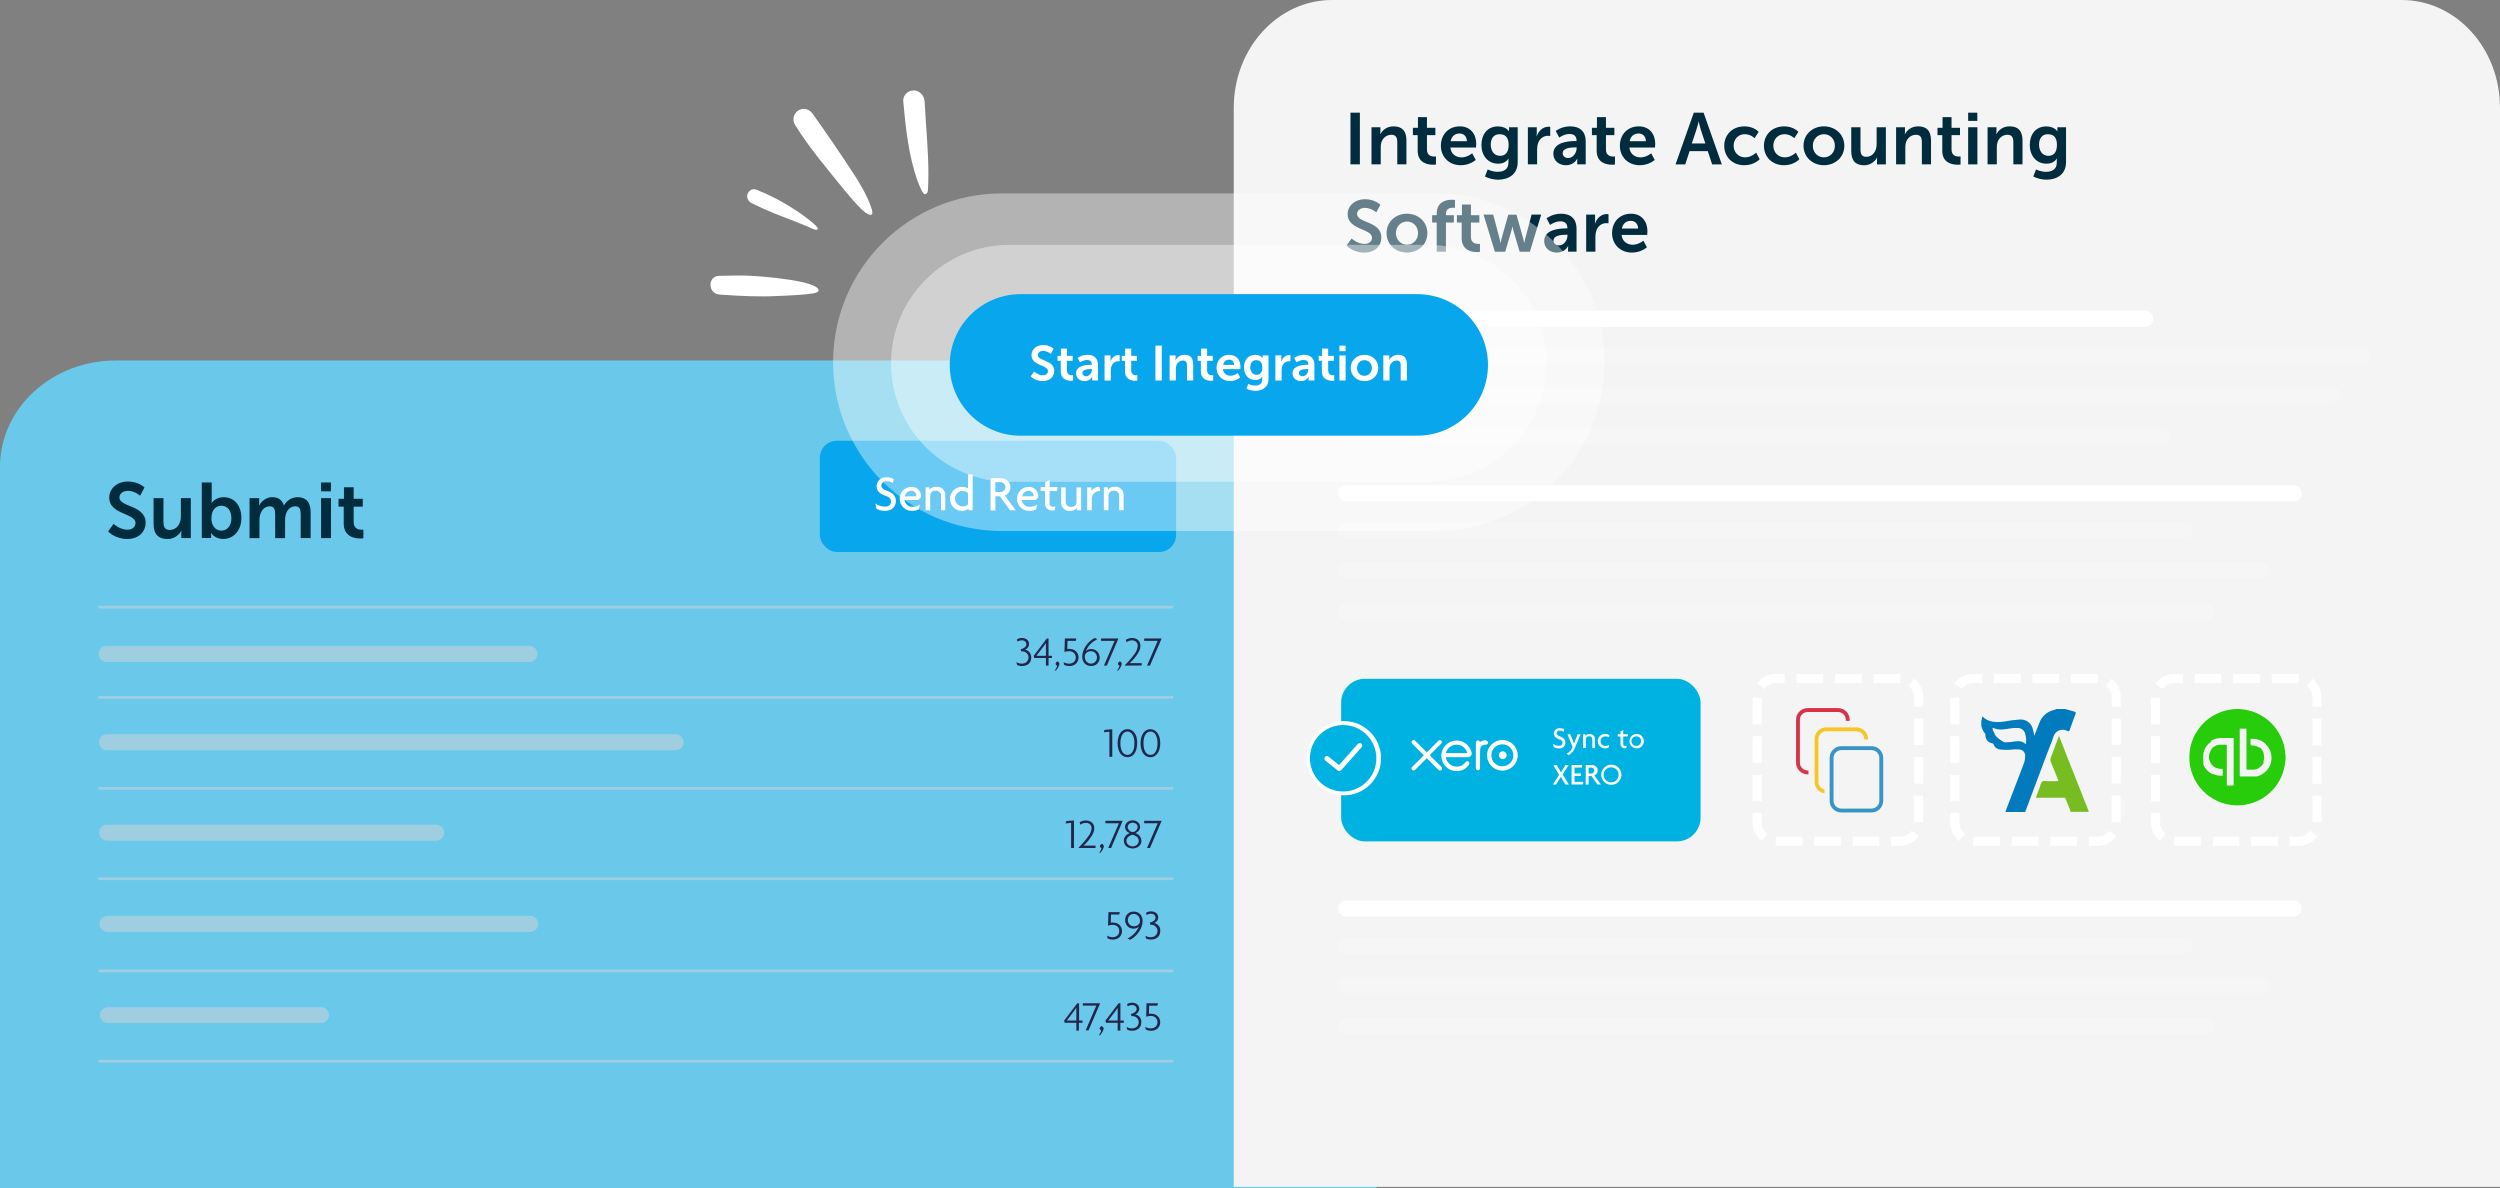 <?xml version="1.0" encoding="UTF-8"?>
<svg xmlns="http://www.w3.org/2000/svg" id="Layer_2" viewBox="0 0 641.07 304.63">
  <rect x="0" y="0" width="641.07" height="304.63" fill="#808080" stroke="none"/>
  <defs>
    <style>.cls-1{opacity:.4;}.cls-1,.cls-2,.cls-3,.cls-4,.cls-5,.cls-6,.cls-7,.cls-8,.cls-9,.cls-10,.cls-11,.cls-12,.cls-13,.cls-14,.cls-15{stroke-width:0px;}.cls-1,.cls-10{fill:#fff;}.cls-1,.cls-15{isolation:isolate;}.cls-16{opacity:.2;}.cls-2{fill:#f8c527;}.cls-3{fill:#77bc20;}.cls-4{fill:#27cc0a;}.cls-5{fill:#3695c6;}.cls-6{fill:#08a6ed;}.cls-7{fill:#22264c;}.cls-8{fill:#d73249;}.cls-9{fill:#6ac9ea;}.cls-11{fill:#f4f4f4;}.cls-12{fill:#002c3e;}.cls-13{fill:#00b2e1;}.cls-14{fill:#027abe;}.cls-15{fill:#d4d5d7;opacity:.5;}</style>
  </defs>
  <g id="Layer_2-2">
    <g id="Layer_1-2">
      <path class="cls-9" d="m29.69,92.44h293.56c16.4,0,29.69,12.23,29.69,27.31v184.88H0V119.75c0-15.09,13.29-27.31,29.69-27.31Z"></path>
      <rect class="cls-6" x="210.23" y="113.01" width="91.36" height="28.54" rx="4.39" ry="4.39"></rect>
      <path class="cls-10" d="m226.88,131.01c-.75,0-1.49-.18-2.14-.56l-.29-1.37c.72.54,1.6.83,2.5.84.92,0,1.53-.52,1.53-1.28s-.45-1.2-1.44-1.52c-1.48-.48-2.26-1.31-2.26-2.45.02-1.28,1.08-2.3,2.36-2.28h.26c.63-.02,1.26.15,1.8.48l-.25,1c-.48-.31-1.03-.47-1.6-.48-.66-.08-1.27.39-1.35,1.05v.08c0,.54.46,1,1.33,1.28,1.44.49,2.41,1.26,2.41,2.66s-.97,2.55-2.86,2.55h0Z"></path>
      <path class="cls-10" d="m236.13,127.55l-.66.66h-3.54c.13,1.04,1.04,1.81,2.09,1.75.68,0,1.34-.2,1.88-.6l-.3,1.26c-.54.27-1.14.4-1.74.38-1.7.04-3.11-1.3-3.15-3v-.07c-.04-1.66,1.26-3.04,2.92-3.08h0c1.29-.11,2.42.85,2.53,2.13v.1c0,.16,0,.31-.03.47Zm-2.43-1.7c-.83.02-1.54.61-1.7,1.42h3v-.16c-.02-.7-.6-1.27-1.3-1.26h0Z"></path>
      <path class="cls-10" d="m241.3,130.85v-3.77c.02-.67-.51-1.22-1.18-1.24h-.19c-.69-.08-1.32.41-1.4,1.1v3.9h-1.18v-5.87h1v.58c.45-.52,1.13-.79,1.81-.72,1.13-.1,2.13.74,2.23,1.88h0v4.13h-1.09Z"></path>
      <path class="cls-10" d="m248.38,130.85v-.46c-.5.44-1.16.66-1.82.61-1.7-.06-3.03-1.49-2.97-3.19s1.49-3.03,3.19-2.97h0c.52-.01,1.02.12,1.47.38v-3.6h1.18v9.23h-1.05,0Zm-.17-4.43c-.4-.36-.93-.56-1.47-.55-1.1.08-1.93,1.03-1.85,2.14.08,1.1,1.03,1.93,2.14,1.85.44-.03.86-.21,1.19-.5v-2.94h0Z"></path>
      <path class="cls-10" d="m259,130.85l-2.6-3.58h-1.16v3.63h-1.24v-8.27h2.62c1.3-.08,2.41.91,2.49,2.2h0v.11c.02.95-.56,1.8-1.45,2.13l2.83,3.82-1.49-.05h0Zm-2.62-7.21h-1.15v2.52h1.15c.7.09,1.33-.4,1.42-1.1.09-.7-.4-1.33-1.1-1.42h-.32Z"></path>
      <path class="cls-10" d="m266.22,127.55l-.66.66h-3.56c.13,1.04,1.04,1.81,2.09,1.75.68,0,1.34-.2,1.88-.6l-.3,1.26c-.54.27-1.14.4-1.74.38-1.7.04-3.11-1.3-3.15-3v-.07c-.04-1.66,1.26-3.04,2.92-3.08h0c1.29-.11,2.42.85,2.53,2.13v.1c.01.16,0,.31-.01.47h0Zm-2.44-1.7c-.82.02-1.51.6-1.68,1.4h2.95c.01-.05.01-.11,0-.16-.03-.69-.58-1.23-1.27-1.24h0Z"></path>
      <path class="cls-10" d="m271,125.93h-1.87v3.26c.01.43.36.76.79.75h.08c.22,0,.44-.02.65-.09l-.24,1.05c-.18.03-.35.03-.53,0-.96.09-1.82-.61-1.91-1.57v-3.44h-1.1v-1h1.13v-1.19l1.17-.61v1.8h2.08l-.25,1.04Z"></path>
      <path class="cls-10" d="m276.19,130.85l-.05-.58c-.45.53-1.13.8-1.82.73-1.13.09-2.13-.75-2.22-1.89h0v-4.13h1.18v3.77c-.02.67.51,1.22,1.18,1.24h.19c.69.08,1.32-.41,1.4-1.1v-3.9h1.18v5.87h-1.04,0Z"></path>
      <path class="cls-10" d="m282.05,125.9c-1.1-.05-2.04.8-2.09,1.91h0v3.04h-1.18v-5.87h1.09l.05.92c.4-.71,1.19-1.11,2-1l.22,1h-.09Z"></path>
      <path class="cls-10" d="m287,130.85v-3.77c.02-.66-.5-1.22-1.16-1.24h-.2c-.69-.08-1.32.41-1.4,1.1v3.9h-1.18v-5.87h1l.05.58c.45-.52,1.13-.79,1.81-.72,1.13-.09,2.12.75,2.22,1.88v4.13h-1.14,0Z"></path>
      <rect class="cls-15" x="25.21" y="155.33" width="275.61" height=".69"></rect>
      <rect class="cls-15" x="25.22" y="178.5" width="275.61" height=".69"></rect>
      <rect class="cls-15" x="25.22" y="201.82" width="275.61" height=".69"></rect>
      <rect class="cls-15" x="25.24" y="224.99" width="275.61" height=".69"></rect>
      <rect class="cls-15" x="25.24" y="248.61" width="275.61" height=".69"></rect>
      <rect class="cls-15" x="25.25" y="271.77" width="275.61" height=".69"></rect>
      <path class="cls-7" d="m264.44,168.61c0,.3-.05.6-.15.88-.11.26-.27.5-.47.7-.22.2-.49.35-.77.44-.34.11-.69.17-1.05.16-.41,0-.81-.08-1.18-.26l-.21-.74c.21.13.43.23.67.29.45.13.93.13,1.38,0,.21-.07.4-.18.56-.32.16-.14.29-.32.38-.52.1-.23.15-.47.15-.72,0-.19-.05-.38-.13-.56-.09-.17-.2-.33-.34-.47-.14-.14-.31-.25-.49-.33s-.38-.12-.58-.12h-.33l-.16-.57c.39-.06.75-.23,1.06-.47.24-.18.4-.46.41-.76,0-.28-.1-.55-.3-.74-.23-.21-.54-.32-.85-.3-.4,0-.8.12-1.14.33l-.14-.59c.19-.11.38-.2.59-.26.24-.06.48-.09.72-.09s.49.04.73.12c.21.07.41.19.58.33.16.14.28.3.37.49.08.2.13.41.13.63,0,.16-.03.33-.09.48s-.13.29-.23.42c-.09.13-.2.24-.33.32-.12.09-.26.16-.4.2.2.04.4.11.58.21.2.11.37.25.52.42.34.39.52.89.51,1.4h0Z"></path>
      <path class="cls-7" d="m268.88,168.73v1.95h-.68v-1.95h-3l-.13-.56,3.37-4.45h.44v4.44h.88v.57h-.88Zm-.69-3.81c-.13.2-.26.39-.4.57l-.39.53-1.63,2.14h2.43v-3.23h0Z"></path>
      <path class="cls-7" d="m271.66,170.19c0,.13-.03.26-.08.38-.06.16-.12.32-.2.47-.08.17-.18.33-.29.48-.11.15-.23.29-.35.42h-.31c.18-.2.33-.43.45-.67.09-.18.16-.38.19-.58-.1-.04-.19-.1-.26-.19-.08-.08-.13-.19-.14-.3,0-.06.03-.13.06-.18.07-.14.17-.26.3-.35.08-.08.21-.08.3,0h0l.17.15c.05.06.1.12.13.19.02.06.04.12.03.18h0Z"></path>
      <path class="cls-7" d="m276.57,168.6c0,.29-.06.57-.16.84-.1.26-.26.5-.46.7-.21.21-.46.37-.74.48-.32.12-.66.18-1,.17-.25,0-.5-.03-.75-.09-.19-.04-.38-.11-.56-.2l-.19-.74c.22.14.46.25.71.32s.5.1.76.1c.22,0,.44-.04.65-.11.2-.07.38-.18.54-.32.15-.14.28-.31.36-.5.17-.42.17-.89,0-1.31-.08-.19-.21-.37-.36-.51-.15-.15-.33-.26-.53-.33-.2-.08-.42-.12-.64-.12s-.46.02-.69.06c-.19.03-.37.08-.55.16l.1-3.48h2.94l-.14.61h-2.13l-.05,2.12.25-.06h.33c.31,0,.61.06.9.16.27.1.53.25.74.45s.38.44.49.7c.12.28.18.59.18.9h0Z"></path>
      <path class="cls-7" d="m282,168.6c0,.3-.06.59-.17.87-.1.26-.26.5-.45.7-.2.2-.44.36-.7.46-.57.21-1.2.21-1.77,0-.27-.1-.52-.26-.73-.47-.21-.22-.38-.48-.49-.76-.12-.32-.18-.66-.18-1,0-.48.08-.95.24-1.4.16-.48.39-.93.67-1.34.29-.43.62-.82,1-1.17.38-.35.81-.65,1.27-.9l.7.3c-.35.18-.68.38-1,.6-.6.43-1.11.97-1.5,1.6-.18.3-.34.61-.47.93.14-.17.31-.31.5-.41.26-.13.55-.19.84-.19.31,0,.61.06.9.17.26.1.5.26.69.46.2.19.35.43.45.69.12.27.19.56.2.86h0Zm-.7,0c0-.22-.04-.44-.12-.64-.07-.19-.17-.36-.31-.51-.14-.14-.31-.26-.49-.34-.2-.08-.41-.12-.63-.12-.36-.02-.71.09-1,.29-.29.21-.5.52-.57.87-.01.05-.01.11,0,.16v.18c0,.23.04.46.13.67.07.2.19.39.34.54.15.14.32.26.5.35.19.08.4.12.61.12s.4-.04.59-.11c.37-.15.66-.45.8-.83.09-.2.14-.41.15-.62h0Z"></path>
      <path class="cls-7" d="m283.82,170.68h-.74l2.74-6.35h-3.47v-.61h4.45l-2.98,6.96Z"></path>
      <path class="cls-7" d="m287.65,170.19c0,.13-.03.26-.07.38-.06.16-.13.32-.21.47-.08.16-.18.32-.28.48-.11.15-.23.29-.35.42h-.31c.18-.2.33-.43.45-.67.09-.18.16-.38.19-.58-.11-.03-.2-.1-.26-.19-.09-.08-.14-.18-.14-.3,0-.06.02-.13.05-.18.04-.07.09-.14.14-.2.05-.06.11-.11.17-.15.08-.08.2-.08.28,0h0c.06.04.12.09.17.15.06.06.1.12.14.19.02.06.04.12.03.18h0Z"></path>
      <path class="cls-7" d="m288.48,170.68v-.16c.89-.86,1.7-1.8,2.43-2.81.47-.59.76-1.3.83-2.05.03-.41-.12-.81-.42-1.09-.3-.24-.67-.37-1.05-.36-.26,0-.52.04-.77.13-.23.09-.45.2-.65.34l-.16-.62c.22-.13.46-.24.7-.32.28-.1.58-.14.88-.14s.6.05.89.14c.25.08.48.22.68.39.19.18.34.4.44.65.11.29.17.59.16.9,0,.37-.09.73-.24,1.06-.18.4-.39.79-.64,1.16-.27.4-.56.78-.88,1.14-.31.36-.64.69-1,1h3.09v.61l-4.29.03h0Z"></path>
      <path class="cls-7" d="m294.88,170.68h-.75l2.74-6.35h-3.47v-.61h4.48l-3,6.96Z"></path>
      <path class="cls-7" d="m284.48,194.06v-6.43l-1.41.14.15-.6,2-.18v7.07h-.74Z"></path>
      <path class="cls-7" d="m291.6,190.57c0,.53-.06,1.07-.2,1.58-.11.4-.28.78-.52,1.12-.21.29-.48.52-.8.68-.29.15-.61.22-.94.22-.35,0-.69-.07-1-.22-.31-.16-.59-.39-.8-.67-.25-.34-.43-.72-.54-1.12-.15-.52-.22-1.06-.21-1.6-.01-.53.06-1.05.21-1.56.11-.41.29-.79.54-1.13.21-.28.48-.51.8-.67.61-.31,1.33-.31,1.94,0,.32.16.59.39.8.67.25.34.44.72.56,1.13.13.51.18,1.04.16,1.57Zm-.7,0c0-.45-.04-.89-.14-1.33-.08-.33-.21-.64-.4-.93-.15-.22-.35-.41-.58-.54-.42-.24-.94-.24-1.36,0-.23.13-.43.32-.58.54-.18.29-.31.6-.39.93-.11.43-.16.88-.15,1.33-.01.45.04.91.15,1.35.08.33.21.65.39.94.15.22.35.41.58.54.21.11.44.17.68.17s.48-.06.69-.17c.23-.13.43-.32.57-.54.19-.29.32-.61.4-.94.09-.44.13-.9.12-1.35h.02Z"></path>
      <path class="cls-7" d="m297.52,190.57c.01.53-.06,1.07-.21,1.58-.11.41-.3.79-.56,1.13-.21.28-.48.52-.79.68-.29.15-.61.22-.94.22-.35,0-.69-.07-1-.22-.31-.16-.58-.39-.79-.67-.25-.34-.43-.72-.55-1.12-.14-.52-.21-1.06-.2-1.6,0-.53.06-1.05.2-1.56.12-.41.3-.79.55-1.13.21-.28.48-.51.79-.67.61-.31,1.32-.31,1.93,0,.32.16.59.39.8.67.26.34.45.72.56,1.13.15.51.22,1.03.21,1.56h0Zm-.7,0c.01-.45-.04-.9-.15-1.33-.08-.33-.21-.64-.4-.93-.15-.22-.35-.41-.58-.54-.2-.12-.43-.18-.67-.18s-.48.06-.69.18c-.23.13-.43.32-.57.54-.19.29-.32.6-.4.93-.1.44-.15.88-.14,1.33,0,.45.04.91.14,1.35.08.33.21.65.4.94.14.22.34.41.57.54.43.23.95.23,1.38,0,.23-.14.42-.32.57-.54.18-.29.31-.61.39-.94.11-.44.16-.9.15-1.35h0Z"></path>
      <path class="cls-7" d="m274.66,217.45v-6.44l-1.41.14.15-.6,2-.17v7.07h-.74Z"></path>
      <path class="cls-7" d="m276.64,217.45v-.18c.89-.86,1.71-1.8,2.43-2.81.47-.57.76-1.27.84-2,.03-.41-.12-.82-.42-1.1-.3-.24-.68-.37-1.06-.35-.26,0-.52.04-.77.12-.23.09-.45.2-.65.35l-.16-.63c.22-.13.46-.23.7-.32.28-.1.58-.14.88-.14s.6.05.89.14c.25.08.49.22.68.4.2.18.35.4.45.65.11.29.16.59.15.9,0,.37-.09.73-.24,1.06-.18.4-.39.79-.64,1.15-.27.4-.57.78-.88,1.15-.31.36-.64.69-1,1h3.09v.61h-4.29Z"></path>
      <path class="cls-7" d="m283.07,216.96c0,.13-.03.25-.08.37-.06.16-.12.32-.2.47-.08.17-.18.33-.29.48-.1.15-.22.29-.35.42h-.3c.16-.2.29-.41.41-.64.09-.18.15-.37.19-.57-.1-.04-.2-.11-.27-.19-.08-.08-.13-.19-.14-.3,0-.06.02-.13.06-.18.03-.07.08-.14.13-.2l.17-.16c.09-.08.22-.08.31,0,.06,0,.11.1.17.15.05.06.09.12.13.19.03.05.05.1.06.16h0Z"></path>
      <path class="cls-7" d="m284.93,217.45h-.74l2.74-6.35h-3.47v-.62h4.42l-2.95,6.97Z"></path>
      <path class="cls-7" d="m292.7,215.56c0,.29-.06.58-.18.84-.11.24-.28.46-.49.63-.21.18-.45.32-.72.4-.28.09-.57.14-.86.14s-.6-.05-.88-.14c-.27-.08-.51-.22-.72-.4-.2-.17-.37-.39-.48-.63-.12-.26-.18-.55-.18-.84,0-.24.04-.49.14-.71.09-.2.21-.39.36-.56.14-.16.31-.3.49-.41.16-.1.32-.18.5-.24-.16-.06-.3-.14-.44-.24-.3-.19-.52-.47-.64-.8-.07-.17-.11-.35-.11-.54,0-.24.05-.48.16-.69.1-.2.24-.38.42-.53.18-.16.39-.28.62-.35.24-.09.5-.13.76-.13s.51.04.75.12c.43.16.79.47,1,.88.1.22.15.46.15.7,0,.19-.04.37-.11.54-.06.16-.15.31-.26.44-.11.13-.24.25-.38.35s-.28.18-.44.24c.18.06.36.14.52.24.18.11.34.25.48.41.15.16.27.35.36.56.11.22.17.47.18.72h0Zm-.69,0c0-.19-.05-.38-.14-.55-.09-.17-.22-.32-.36-.45-.16-.11-.33-.21-.51-.29-.19-.1-.4-.17-.61-.22-.21.05-.4.13-.59.23-.18.09-.34.2-.49.33-.14.13-.26.28-.34.45-.09.17-.13.36-.13.55,0,.2.05.4.13.58.09.17.21.32.35.44.15.13.32.23.51.29.38.15.81.15,1.19,0,.19-.06.36-.16.51-.29.14-.12.26-.27.35-.44.09-.19.13-.39.13-.6v-.03h0Zm-.28-3.47c0-.16-.03-.31-.09-.46-.07-.13-.16-.25-.28-.35s-.26-.17-.41-.22c-.32-.13-.68-.13-1,0-.15.05-.28.12-.4.22-.11.1-.21.22-.28.35-.06.15-.1.3-.1.46,0,.3.13.58.35.77.35.52,1.05.65,1.57.3.12-.08.22-.18.3-.3.21-.21.32-.49.32-.78h.02Z"></path>
      <path class="cls-7" d="m294.88,217.45h-.75l2.74-6.35h-3.47v-.62h4.48l-3,6.97Z"></path>
      <path class="cls-7" d="m287.72,238.74c0,.29-.05.58-.16.85-.1.26-.26.5-.46.7-.21.21-.46.37-.74.47-.32.13-.66.19-1,.18-.25,0-.5-.03-.75-.09-.19-.05-.38-.12-.56-.21l-.19-.73c.22.14.47.25.72.32.25.06.5.1.75.1.22,0,.44-.04.65-.12.2-.07.38-.17.54-.31.15-.14.28-.31.36-.5.17-.42.17-.9,0-1.32-.08-.19-.21-.37-.36-.51-.15-.13-.33-.23-.52-.3-.21-.07-.42-.11-.64-.11s-.46.02-.69.05c-.19.03-.37.09-.55.17l.11-3.48h2.92l-.14.61h-2.12l-.05,2.12c.08-.03.16-.05.25-.06h.34c.31,0,.61.05.9.16.55.19.99.6,1.22,1.14.11.28.17.57.17.87h0Z"></path>
      <path class="cls-7" d="m293,236.16c0,.48-.08.95-.24,1.4-.16.47-.39.92-.67,1.34-.57.87-1.35,1.59-2.27,2.08l-.7-.3c.67-.35,1.28-.81,1.8-1.36.49-.52.88-1.13,1.14-1.79-.13.18-.31.32-.51.41-.26.13-.56.2-.85.19-.3,0-.6-.05-.88-.16-.26-.1-.5-.26-.69-.46-.2-.2-.35-.44-.45-.7-.23-.56-.23-1.19,0-1.75.21-.53.63-.95,1.16-1.15.28-.11.59-.16.89-.16s.59.05.87.15c.27.11.51.27.72.47.22.22.39.47.5.76.13.33.19.68.18,1.03h0Zm-.7-.13c0-.23-.04-.46-.13-.67-.08-.2-.2-.38-.34-.53-.15-.15-.32-.26-.51-.35-.19-.08-.39-.12-.6-.12s-.41.04-.6.11c-.18.07-.35.19-.48.33s-.24.31-.32.49c-.15.41-.15.86,0,1.27.08.19.19.36.33.51.14.14.3.25.48.33.2.08.41.12.62.12.36.02.71-.08,1-.28.29-.21.49-.52.57-.87v-.34h-.02,0Z"></path>
      <path class="cls-7" d="m297.52,238.76c0,.3-.05.6-.16.88-.1.26-.26.5-.47.69-.22.2-.49.35-.77.45-.34.11-.69.17-1.05.16-.22,0-.43-.03-.64-.07-.19-.04-.37-.11-.54-.19l-.2-.75c.4.26.87.4,1.35.4.23,0,.47-.04.69-.11.21-.06.4-.17.57-.31.16-.15.29-.33.38-.53.1-.22.14-.47.14-.71,0-.19-.04-.39-.13-.56-.08-.18-.19-.34-.34-.47-.13-.15-.29-.28-.47-.37-.18-.08-.38-.12-.58-.12h-.3l-.16-.58c.39-.06.75-.22,1.06-.46.25-.18.4-.46.41-.77,0-.27-.1-.54-.3-.73-.23-.21-.53-.32-.84-.3-.41,0-.8.11-1.15.32l-.14-.58c.18-.11.38-.2.59-.26.24-.06.48-.09.72-.09s.5.04.74.12c.21.07.4.18.57.32.32.28.51.7.5,1.13,0,.16-.03.33-.09.48s-.13.29-.23.42c-.09.13-.2.23-.33.32-.12.08-.26.15-.4.2.21.03.41.1.59.21.4.22.71.58.88,1,.09.28.13.57.1.86h0Z"></path>
      <path class="cls-7" d="m276.66,262.27v2h-.66v-2h-3l-.13-.56,3.38-4.45h.46v4.44h.88v.57h-.93Zm-.69-3.81c-.13.2-.26.39-.4.57l-.39.53-1.62,2.14h2.44v-3.23h-.03Z"></path>
      <path class="cls-7" d="m279.13,264.21h-.74l2.74-6.35h-3.47v-.59h4.45l-2.98,6.94Z"></path>
      <path class="cls-7" d="m283,263.72c0,.13-.03.26-.08.38-.05.16-.12.32-.2.47-.08.17-.18.33-.29.48-.11.15-.22.29-.35.42l-.3-.05c.16-.2.3-.41.41-.64.09-.18.15-.37.19-.57-.11-.03-.2-.1-.26-.19-.09-.08-.14-.18-.15-.3,0-.06.03-.13.06-.18.04-.07.09-.14.14-.2.05-.06.11-.11.17-.15.04-.04.09-.07.15-.07s.11.03.15.07c.06.04.12.09.17.15.05.06.1.12.14.19.03.06.05.12.05.19h0Z"></path>
      <path class="cls-7" d="m287.29,262.27v2h-.69v-2h-3l-.13-.56,3.37-4.45h.47v4.44h.88v.57h-.9Zm-.7-3.81c-.12.2-.25.39-.39.57l-.39.53-1.63,2.14h2.42v-3.23h0Z"></path>
      <path class="cls-7" d="m292.66,262.14c0,.3-.05.6-.16.88-.1.27-.26.51-.47.7-.22.2-.48.35-.77.44-.32.11-.66.16-1,.16-.41,0-.81-.08-1.18-.26l-.21-.74c.41.25.87.38,1.35.39.24,0,.47-.03.7-.1.21-.07.4-.18.56-.32s.29-.32.38-.52c.1-.23.15-.47.14-.72,0-.19-.04-.38-.12-.56-.09-.17-.2-.33-.34-.47-.14-.14-.31-.25-.49-.33-.19-.08-.39-.12-.59-.12h-.31l-.17-.57c.39-.06.75-.22,1.06-.47.25-.18.4-.46.42-.76,0-.28-.1-.55-.3-.74-.23-.21-.54-.32-.85-.3-.4,0-.8.11-1.14.33l-.15-.59c.19-.11.39-.2.6-.26.23-.06.47-.09.71-.09s.5.04.74.12c.21.07.4.19.57.33.16.13.29.3.37.49.09.2.13.41.13.63,0,.16-.02.33-.08.48-.06.15-.14.29-.23.42-.09.12-.2.23-.33.32-.12.09-.26.15-.4.2.2.04.4.11.58.21.19.11.37.25.52.42.15.18.27.39.36.61.09.25.12.52.1.79h0Z"></path>
      <path class="cls-7" d="m297.52,262.13c0,.29-.06.57-.16.84-.1.26-.26.5-.46.7-.21.21-.46.37-.74.48-.32.12-.66.18-1,.17-.25,0-.5-.03-.75-.09-.19-.04-.38-.11-.56-.2l-.19-.74c.22.15.46.26.72.32.24.07.5.1.75.1.22,0,.44-.04.65-.11.2-.07.38-.18.54-.32.15-.14.28-.31.36-.5.17-.42.17-.89,0-1.31-.09-.19-.21-.37-.36-.52-.15-.14-.33-.25-.53-.32-.2-.08-.42-.12-.64-.12s-.46.02-.69.06c-.19.03-.37.08-.55.16l.09-3.46h2.93l-.14.61h-2.12l-.05,2.12.25-.06h.33c.31,0,.61.05.9.16.27.1.53.25.74.45s.38.44.49.7c.12.28.19.58.19.88h0Z"></path>
      <path class="cls-15" d="m27.37,165.62h108.37c1.14,0,2.06.92,2.06,2.06h0c0,1.14-.92,2.06-2.06,2.06H27.37c-1.14,0-2.06-.92-2.06-2.06h0c0-1.14.92-2.06,2.06-2.06Z"></path>
      <path class="cls-15" d="m27.47,188.27h145.78c1.14,0,2.06.92,2.06,2.06h0c0,1.14-.92,2.06-2.06,2.06H27.47c-1.14,0-2.06-.92-2.06-2.06v-.06h0c.03-1.11.95-2,2.06-2Z"></path>
      <path class="cls-15" d="m27.47,211.46h84.36c1.14,0,2.06.92,2.06,2.06h0c0,1.14-.92,2.06-2.06,2.06H27.47c-1.14,0-2.06-.92-2.06-2.06h0c0-1.14.92-2.06,2.06-2.06Z"></path>
      <path class="cls-15" d="m27.57,234.85h108.37c1.14,0,2.06.92,2.06,2.06h0c0,1.14-.92,2.06-2.06,2.06H27.57c-1.14,0-2.06-.92-2.06-2.06h0c0-1.14.92-2.06,2.06-2.06h0Z"></path>
      <path class="cls-15" d="m27.67,258.27h54.65c1.11,0,2.03.89,2.06,2h0c0,1.14-.92,2.06-2.06,2.06H27.67c-1.14,0-2.06-.92-2.06-2.06h0c.03-1.11.95-2,2.06-2Z"></path>
      <path class="cls-11" d="m341.58,0h274.28c13.92,0,25.21,12.37,25.21,27.63v276.71h-324.7V27.63c0-15.26,11.29-27.63,25.21-27.63Z"></path>
      <path class="cls-10" d="m345.18,79.68h204.9c1.14,0,2.06.92,2.06,2.06h0c0,1.14-.92,2.06-2.06,2.06h-204.9c-1.14,0-2.06-.92-2.06-2.06h0c0-1.14.92-2.06,2.06-2.06h0Z"></path>
      <g class="cls-16">
        <path class="cls-10" d="m345.18,89.17h260.84c1.14,0,2.06.92,2.06,2.06h0c0,1.14-.92,2.06-2.06,2.06h-260.84c-1.14,0-2.06-.92-2.06-2.06h0c0-1.14.92-2.06,2.06-2.06h0Z"></path>
      </g>
      <g class="cls-16">
        <path class="cls-10" d="m345.18,99.28h252.77c1.14,0,2.06.92,2.06,2.06h0c0,1.14-.92,2.06-2.06,2.06h-252.77c-1.14,0-2.06-.92-2.06-2.06h0c0-1.14.92-2.06,2.06-2.06Z"></path>
      </g>
      <g class="cls-16">
        <path class="cls-10" d="m345.18,109.89h209.12c1.14,0,2.06.92,2.06,2.06h0c0,1.14-.92,2.06-2.06,2.06h-209.12c-1.14,0-2.06-.92-2.06-2.06h0c0-1.14.92-2.06,2.06-2.06Z"></path>
      </g>
      <path class="cls-10" d="m345.18,124.43h243c1.14,0,2.06.92,2.06,2.06h0c0,1.14-.92,2.06-2.06,2.06h-243c-1.14,0-2.06-.92-2.06-2.06h0c0-1.14.92-2.06,2.06-2.06Z"></path>
      <g class="cls-16">
        <path class="cls-10" d="m345.18,133.94h215.15c1.14,0,2.06.92,2.06,2.06h0c0,1.14-.92,2.06-2.06,2.06h-215.15c-1.14,0-2.06-.92-2.06-2.06h0c0-1.14.92-2.06,2.06-2.06h0Z"></path>
      </g>
      <g class="cls-16">
        <path class="cls-10" d="m345.18,144.04h234.62c1.14,0,2.06.92,2.06,2.06h0c0,1.14-.92,2.06-2.06,2.06h-234.62c-1.14,0-2.06-.92-2.06-2.06h0c0-1.14.92-2.06,2.06-2.06Z"></path>
      </g>
      <g class="cls-16">
        <path class="cls-10" d="m345.18,154.68h220.7c1.14,0,2.06.92,2.06,2.06h0c0,1.14-.92,2.06-2.06,2.06h-220.7c-1.14,0-2.06-.92-2.06-2.06h0c0-1.14.92-2.06,2.06-2.06Z"></path>
      </g>
      <path class="cls-10" d="m345.18,230.9h243c1.14,0,2.06.92,2.06,2.06h0c0,1.14-.92,2.06-2.06,2.06h-243c-1.14,0-2.06-.92-2.06-2.06h0c0-1.14.92-2.06,2.06-2.06Z"></path>
      <g class="cls-16">
        <path class="cls-10" d="m345.18,240.41h215.15c1.14,0,2.06.92,2.06,2.06h0c0,1.14-.92,2.06-2.06,2.06h-215.15c-1.14,0-2.06-.92-2.06-2.06h0c0-1.14.92-2.06,2.06-2.06h0Z"></path>
      </g>
      <g class="cls-16">
        <path class="cls-10" d="m345.18,250.51h234.62c1.14,0,2.06.92,2.06,2.06h0c0,1.14-.92,2.06-2.06,2.06h-234.62c-1.14,0-2.06-.92-2.06-2.06h0c0-1.14.92-2.06,2.06-2.06Z"></path>
      </g>
      <g class="cls-16">
        <path class="cls-10" d="m345.18,261.15h220.7c1.14,0,2.06.92,2.06,2.06h0c0,1.14-.92,2.06-2.06,2.06h-220.7c-1.14,0-2.06-.92-2.06-2.06h0c0-1.14.92-2.06,2.06-2.06Z"></path>
      </g>
      <rect class="cls-13" x="343.91" y="174.06" width="92.16" height="41.7" rx="6.1" ry="6.1"></rect>
      <path class="cls-10" d="m487.24,216.89h-2.29v-2.34h2.29c1.17,0,2.26-.57,2.93-1.52l1.91,1.35c-1.12,1.56-2.92,2.5-4.84,2.51Zm-5.33,0h-6.84v-2.34h6.84v2.34Zm-9.88,0h-6.83v-2.34h6.83v2.34Zm-9.87,0h-6.85l.06-2.33h6.84l-.05,2.33Zm-10.37-1.21c-1.5-1.12-2.37-2.87-2.37-4.74v-2.43h2.34v2.43c0,1.13.53,2.19,1.44,2.87l-1.41,1.87h0Zm41.37-4.85h-2.33v-6.84h2.33v6.84Zm-41.4-5.36h-2.33v-6.79h2.34v6.79h-.01Zm41.4-4.51h-2.33v-6.84h2.33v6.84Zm-41.4-5.36h-2.33v-6.82h2.34v6.82h-.01Zm41.4-4.52h-2.33v-6.83h2.33v6.83Zm-41.4-5.35h-2.33v-6.84h2.34v6.84h-.01Zm41.4-4.52h-2.33v-2.46c0-1.12-.52-2.18-1.42-2.86l1.42-1.86c1.47,1.12,2.33,2.87,2.33,4.72v2.46Zm-40.73-4.53l-1.92-1.34c1.11-1.59,2.92-2.53,4.86-2.53h2.26v2.33h-2.3c-1.16.02-2.24.59-2.9,1.54Zm34.9-1.5h-6.9v-2.33h6.84l.06,2.33Zm-9.93,0h-6.83v-2.33h6.86l-.03,2.33Zm-9.87,0h-6.84v-2.33h6.84v2.33Z"></path>
      <path class="cls-10" d="m537.9,216.89h-2.29v-2.34h2.29c1.17,0,2.26-.57,2.93-1.52l1.91,1.35c-1.11,1.57-2.92,2.51-4.84,2.51h0Zm-5.33,0h-6.83v-2.34h6.83v2.34Zm-9.87,0h-6.84v-2.34h6.84v2.34Zm-9.88,0h-6.9l.07-2.33h6.83v2.33Zm-10.39-1.21c-1.5-1.11-2.38-2.87-2.37-4.74v-2.43h2.37v2.43c0,1.13.53,2.19,1.43,2.87l-1.43,1.87h0Zm41.37-4.85h-2.34v-6.84h2.34v6.84Zm-41.37-5.36h-2.34v-6.79h2.34v6.79Zm41.4-4.51h-2.34v-6.84h2.34v6.84Zm-41.4-5.36h-2.34v-6.82h2.34v6.82Zm41.4-4.52h-2.34v-6.83h2.34v6.83Zm-41.4-5.35h-2.34v-6.84h2.34v6.84Zm41.4-4.52h-2.34v-2.46c0-1.12-.52-2.18-1.42-2.86l1.42-1.85c1.48,1.11,2.35,2.86,2.34,4.71v2.46Zm-40.76-4.53l-1.91-1.34c1.11-1.59,2.92-2.53,4.86-2.53h2.29v2.33h-2.26c-1.19,0-2.3.57-2.98,1.54h0Zm34.89-1.54h-6.89v-2.33h6.83l.06,2.33Zm-9.93,0h-6.84v-2.33h6.84v2.33Zm-9.88,0h-6.84v-2.33h6.83v2.33h.01Z"></path>
      <path class="cls-10" d="m589.43,216.89h-2.29v-2.34h2.29c1.17,0,2.26-.57,2.94-1.52l1.9,1.35c-1.11,1.57-2.92,2.51-4.84,2.51Zm-5.32,0h-6.84v-2.34h6.84v2.34Zm-9.88,0h-6.83v-2.34h6.83v2.34Zm-9.87,0h-6.81v-2.34h6.79l.02,2.34Zm-10.4-1.21c-1.5-1.11-2.38-2.87-2.37-4.74v-2.43h2.34v2.43c0,1.13.53,2.19,1.43,2.87l-1.4,1.87h0Zm41.35-4.83h-2.34v-6.84h2.34v6.84Zm-41.4-5.36h-2.34v-6.81h2.34v6.81Zm41.4-4.51h-2.34v-6.84h2.34v6.84Zm-41.4-5.36h-2.34v-6.84h2.34v6.84Zm41.4-4.52h-2.34v-6.83h2.34v6.83Zm-41.4-5.35h-2.34v-6.84h2.34v6.84Zm41.4-4.52h-2.34v-2.46c0-1.12-.52-2.19-1.42-2.86l1.42-1.86c1.48,1.12,2.34,2.87,2.34,4.72v2.46Zm-40.73-4.55l-1.92-1.34c1.11-1.59,2.92-2.53,4.86-2.53h2.26v2.33h-2.26c-1.17,0-2.27.58-2.94,1.54Zm34.85-1.54h-6.89v-2.33h6.89v2.33Zm-9.93,0h-6.84v-2.33h6.84v2.33Zm-9.88,0h-6.83v-2.33h6.83v2.33Z"></path>
      <path class="cls-10" d="m366.58,193.68l3-3c.21-.21.21-.55,0-.76-.21-.17-.5-.17-.71,0l-3,3-3-3c-.21-.21-.55-.21-.76,0-.21.21-.21.54,0,.75h0l3,3-3,3c-.21.21-.21.55,0,.76.21.2.55.2.76,0h0l3-3,3,3c.21.21.54.21.75,0h0c.11-.1.17-.24.17-.39,0-.14-.06-.28-.16-.38l-3-3m17.72,0c0,.55.45,1,1,1s1-.45,1-1-.45-1-1-1-1,.45-1,1m-1.92.02c0-1.56,1.26-2.82,2.82-2.82s2.82,1.26,2.82,2.82-1.26,2.82-2.82,2.82-2.82-1.26-2.82-2.82h0m-1.11,0c0,2.17,1.76,3.93,3.93,3.93s3.93-1.76,3.93-3.93-1.76-3.93-3.93-3.93h0c-2.17,0-3.93,1.76-3.93,3.93m-.28-3.86h-.16c-.5,0-.98.16-1.37.46-.06-.25-.28-.42-.53-.42-.29,0-.53.24-.53.53h0v6.62c.02.3.27.52.57.51.27-.02.49-.24.5-.51v-4c0-1.36.13-1.91,1.29-2.05h.22c.29,0,.53-.24.53-.53s-.24-.53-.53-.53h0m-10.27,3.21h0c.37-1.52,1.9-2.45,3.42-2.08,1.03.25,1.83,1.05,2.08,2.08h-5.5Zm6.6-.1c-.45-2.12-2.52-3.48-4.64-3.03s-3.48,2.52-3.03,4.64c.35,1.65,1.71,2.89,3.38,3.09.47.06.95.03,1.41-.09.42-.1.82-.27,1.18-.5.39-.28.72-.61,1-1h0c.21-.24.18-.61-.06-.82h0c-.23-.19-.57-.15-.76.08h0l-.19.25c-.22.25-.48.46-.77.62-.41.22-.86.33-1.32.33-1.2,0-2.28-.75-2.69-1.88-.05-.15-.09-.3-.12-.45v-.08h5.58c.55.05,1.03-.36,1.08-.91.01-.09.01-.18,0-.27l-.05.02h0Z"></path>
      <path class="cls-10" d="m399.72,191.91c-.45,0-.9-.11-1.29-.34l-.17-.82c.43.32.96.5,1.5.5s.92-.31.92-.77-.27-.72-.87-.91c-.89-.29-1.35-.79-1.35-1.47.01-.77.64-1.38,1.41-1.37h.16c.38,0,.76.09,1.09.29l-.15.62c-.3-.19-.65-.29-1-.29-.4-.05-.77.23-.82.63h0v.05c0,.33.28.59.81.77.86.3,1.45.76,1.45,1.6.02.82-.63,1.5-1.46,1.52-.08,0-.16,0-.23,0h0Z"></path>
      <path class="cls-10" d="m403.98,191.47c-.28.95-.93,1.74-1.81,2.19l-.42-.44c.74-.31,1.29-.95,1.5-1.72l-1.32-3.22h.74l.65,1.61c.09.23.2.51.3.79h0c.09-.27.2-.53.3-.77l.66-1.63h.73l-1.33,3.19h0Z"></path>
      <path class="cls-10" d="m408.31,191.82v-2.27c.01-.4-.31-.74-.71-.75h-.11c-.41-.05-.79.25-.84.66v2.35h-.71v-3.53h.62v.4c.27-.31.68-.47,1.09-.43.68-.06,1.28.45,1.34,1.13h0v2.49l-.68-.05h0Z"></path>
      <path class="cls-10" d="m412.6,189.09c-.28-.19-.61-.28-.95-.27-.68,0-1.23.55-1.23,1.23h0c-.01.67.52,1.22,1.19,1.23h.03c.35,0,.69-.09,1-.25l-.15.69c-.29.13-.6.19-.92.18-1.02,0-1.85-.83-1.85-1.85s.83-1.85,1.85-1.85c.39,0,.78.08,1.13.26l-.1.63h0Z"></path>
      <path class="cls-10" d="m417.37,188.85h-1.13v2c0,.29.24.44.53.44.13,0,.26,0,.38-.05l-.13.63h-.32c-.58.06-1.1-.37-1.16-.95h0v-2.07h-.69v-.57h.69v-.71l.7-.37v1.08h1.25l-.12.57Z"></path>
      <path class="cls-10" d="m419.66,191.9c-1.02,0-1.84-.85-1.83-1.87s.85-1.84,1.87-1.83c1.01,0,1.83.84,1.83,1.85.02,1-.77,1.83-1.77,1.85h-.1Zm0-3.08c-.68-.04-1.26.47-1.31,1.15-.04.68.47,1.27,1.15,1.31s1.27-.47,1.31-1.15v-.08c.03-.65-.46-1.2-1.11-1.23h-.04Z"></path>
      <path class="cls-10" d="m401.43,201.17l-.81-1.31-.38-.66h0c-.11.21-.28.47-.4.66l-.82,1.31h-.8l1.58-2.49-1.5-2.49h.86l.77,1.25c.11.18.26.42.36.62h0c.1-.2.24-.43.36-.62l.78-1.25h.8l-1.51,2.41,1.58,2.57h-.87,0Z"></path>
      <path class="cls-10" d="m403,201.17v-5h2.68v.65h-1.92v1.51h1.61v.64h-1.61v1.53h2.2v.65l-2.96.02h0Z"></path>
      <path class="cls-10" d="m409.64,201.17l-1.57-2.19h-.7v2.19h-.75v-5h1.58c.78-.04,1.45.56,1.5,1.34v.06c.01.57-.34,1.09-.88,1.28l1.7,2.3-.88.02h0Zm-1.57-4.34h-.7v1.52h.7c.42,0,.76-.34.76-.76h0c0-.41-.33-.75-.74-.76h-.02Z"></path>
      <path class="cls-10" d="m413.15,201.26c-1.43-.02-2.57-1.2-2.55-2.63.02-1.43,1.2-2.57,2.63-2.55s2.57,1.2,2.55,2.63c-.02,1.4-1.15,2.53-2.55,2.55h-.08Zm0-4.51c-1.07,0-1.93.85-1.94,1.92s.85,1.93,1.92,1.94,1.93-.85,1.94-1.92v-.02c0-1.06-.86-1.92-1.92-1.92h0Z"></path>
      <path class="cls-10" d="m344.63,185.92c-4.71,0-8.52,3.8-8.53,8.51,0,4.71,3.8,8.52,8.51,8.53,4.71,0,8.52-3.8,8.53-8.51h0c0-4.7-3.81-8.52-8.51-8.53Z"></path>
      <path class="cls-10" d="m344.63,203.95c-5.26,0-9.52-4.25-9.53-9.51,0-5.26,4.25-9.52,9.51-9.53,5.26,0,9.52,4.25,9.53,9.51h0c0,5.26-4.25,9.52-9.51,9.53Zm0-17c-4.15,0-7.52,3.36-7.53,7.51,0,4.15,3.36,7.52,7.51,7.53,4.15,0,7.52-3.36,7.53-7.51h0c.02-4.15-3.34-7.53-7.49-7.55h0l-.02.02h0Z"></path>
      <path class="cls-13" d="m344.43,185.92c-4.71,0-8.52,3.8-8.53,8.51,0,4.71,3.8,8.52,8.51,8.53,4.71,0,8.52-3.8,8.53-8.51h0c0-4.7-3.81-8.52-8.51-8.53Zm4.74,5.68l-5.24,5.89c-.12.14-.3.22-.49.22-.15,0-.29-.05-.41-.14l-3.27-2.62c-.23-.28-.19-.7.1-.93.21-.17.49-.19.72-.07l2.79,2.24,4.82-5.43c.23-.27.64-.31.92-.07h0c.25.24.27.63.05.9h0Z"></path>
      <path class="cls-5" d="m479.91,208.34h-7.74c-1.66,0-3-1.34-3-3v-11c0-1.66,1.34-3,3-3h7.74c1.66,0,3,1.34,3,3v11c0,1.66-1.34,3-3,3Zm-7.74-16c-1.1,0-2,.9-2,2v11c0,1.1.9,2,2,2h7.74c1.1,0,2-.9,2-2v-11c0-1.1-.9-2-2-2h-7.74Z"></path>
      <path class="cls-2" d="m476.04,186.52h-7.73c-1.66,0-3,1.34-3,3v11c.02,1.47,1.09,2.71,2.54,2.93v-1c-.91-.2-1.55-1.01-1.56-1.94v-11c0-1.1.9-2,2-2h7.74c1.1,0,2,.9,2,2v.11h1v-.11c0-1.65-1.34-2.98-2.99-2.99h0Z"></path>
      <path class="cls-8" d="m471.31,181.57h-7.75c-1.66,0-3,1.34-3,3v11c0,1.66,1.34,3,3,3h.19c-.03-.33-.03-.67,0-1h-.21c-1.1,0-2-.9-2-2v-11c0-1.1.9-2,2-2h7.77c1.1,0,2,.9,2,2v.28h1v-.29c0-1.65-1.35-2.99-3-2.99Z"></path>
      <path class="cls-14" d="m527.25,181.8h2.29c.77.22,1.55.46,2.33.66.4.1.5.25.34.66-.51,1.33-1,2.67-1.45,4-.14.4-.24.53-.69.29-1.19-.63-2.66-.19-3.3,1-.07.12-.13.26-.17.39-.57,1.75-1.31,3.44-1.95,5.16l-5.34,14.26h-5.06c.06-.19.1-.38.17-.56,1.48-3.87,2.96-7.74,4.45-11.6.28-.69.43-1.42.44-2.16.08-.86-.56-1.63-1.42-1.71h-.07c-.54-.05-1.08-.05-1.62,0-1.1.13-2.2.13-3.3,0-.76-.06-1.41-.56-1.67-1.28-.04-.17-.19-.3-.37-.31-.86-.12-1.55-.78-1.7-1.64-.09-.28,0-.68-.1-.81-.48-.58-.82-1.27-1-2v-1.33c.25-.31.06-.73.3-1.1.66.68,1.51,1.14,2.44,1.31,1.01.17,2.05.17,3.06,0,1.32-.25,2.66-.43,4-.52,1.64-.16,3.13.95,3.44,2.56.14.49.22,1,.35,1.63.46-1.2.88-2.29,1.32-3.38.6-1.61,1.95-2.82,3.61-3.25.24-.11.5-.06.67-.27h0Zm-16.23,4.79c-.1.21-.1.45,0,.66.37.5.48,1.24.85,1.58.62.63,1.34,1.14,2.13,1.52.12.02.24.02.36,0,.48,0,.96-.03,1.43-.1,1.27-.15,2.59-.55,3.69.61.14-.79.11-1.61-.09-2.39-.1-1.05-1.01-1.84-2.07-1.8-.62-.02-1.25.02-1.86.12-1.45.22-2.96.59-4.44-.2h0Z"></path>
      <path class="cls-3" d="m530.98,208.19c-.34-1.17-.9-2.26-1.32-3.4-.12-.33-.39-.23-.61-.23h-7c.34-.93.66-1.81,1-2.68.19-.51.27-1.17.63-1.46s1.08-.09,1.64-.1h1.93c.64,0,.63-.07.41-.58-.6-1.44-1.16-2.9-1.75-4.34-.17-.38-.17-.82,0-1.2.64-1.66,1.24-3.34,1.87-5-.03-.17.08-.34.25-.39.68,1.72,1.37,3.43,2,5.14,1.83,4.67,3.66,9.3,5.5,13.9.02.12.05.23.09.34h-4.64Z"></path>
      <g id="Bx8bbu.tif">
        <path class="cls-4" d="m561.43,194.44v-.76c.09-2.58,1-5.07,2.6-7.1,1.34-1.73,3.13-3.07,5.16-3.88,1.28-.49,2.63-.79,4-.89.53-.03,1.06,0,1.59.06.95.09,1.9.29,2.81.58,3.98,1.33,7.02,4.59,8.07,8.65.22.94.37,1.9.44,2.87.01.52-.03,1.05-.13,1.56-.13,1.29-.47,2.54-1,3.72-.55,1.25-1.31,2.39-2.25,3.38-1.04,1.11-2.27,2.01-3.64,2.67-1.4.68-2.92,1.09-4.47,1.19-6.78.49-12.67-4.59-13.18-11.37.02-.23.02-.45,0-.68Zm18-2.82h0c.05.07.12.12.19.16l.32.33c.04.09.09.17.17.23v.06c.04.1.09.2.17.28l.06.1c0,.1.04.2.11.28v.17c.13.41.17.85.13,1.28-.03.24-.07.48-.14.72v.08s-.02.07,0,.1v.27c-.11.14-.21.3-.29.46l-.1.11c-.08.07-.16.14-.23.22-.21.19-.44.37-.68.53l-.2.1c-.2.06-.39.12-.58.2h-.06c-.13,0-.25,0-.37.06h-1.7c-.13,0-.18,0-.17-.17.01-.05.01-.09,0-.14v-10c0-.15,0-.21-.2-.21h-1.37s-.12,0-.16.05h0c-.08,0,0,.1,0,.15v11.84c0,.17,0,.23.21.23h3.27c.08.02.17.02.25,0h.1c.06.03.13.03.19,0h0s.1.03.15,0h.07c.23-.02.45-.07.65-.17.45-.14.87-.37,1.23-.67,0,0,.07,0,.08-.06.74-.53,1.3-1.26,1.62-2.11.44-1.13.44-2.38,0-3.51-.08-.26-.2-.51-.37-.73h0c0-.06-.02-.11-.06-.15-.37-.58-.85-1.09-1.42-1.49-.04-.04-.09-.06-.14-.06h0c-.25-.19-.53-.34-.83-.42h-.07c-.13-.08-.27-.13-.42-.14h-.07c-.11-.06-.24-.08-.36-.08h-.21c-.33-.08-.67-.1-1-.07-.1,0-.1.09-.1.16v1.14c0,.34.18.48.53.43h.29l.85.22h0c.05.06.12.09.2.09l.15.08c.05.07.13.12.21.13h0s.07,0,.1-.02v-.06h0Zm-12.35-1.47h0c-.09.02-.17.07-.22.14l-.07.07c-.4.26-.74.6-1,1h0c-.1.09-.18.2-.23.33-.31.52-.51,1.1-.57,1.7v.29c-.06.39-.06.79,0,1.18-.02.02-.02.06,0,.08v.28s-.02.06,0,.08c-.02.05-.02.12,0,.17v.25m0,.07h0v.11s-.02.06,0,.09l.07.16c0,.09.05.17.11.24.02.06.06.11.1.16.06.19.17.36.32.5h0c.06.13.15.24.26.32.16.19.34.36.54.51.02.06.08.11.14.11h0c.06.09.15.15.25.18h0c.14.13.31.22.49.28h.16s.05.05.09.05h.05c.31.17.65.28,1,.32h.06c.41.09.82.12,1.24.09.09,0,.1-.07.1-.14v-1.45c0-.1,0-.17-.14-.16-.49.03-.98-.03-1.45-.18h0l-.52-.27h0c-.05-.07-.12-.11-.2-.13h0l-.61-.61h0c-.06-.14-.14-.26-.24-.37h0c0-.05-.03-.11-.06-.15-.35-.72-.42-1.55-.17-2.32.1-.29.22-.56.37-.83h0c.08-.06.13-.14.16-.23l.07-.07c.09-.1.18-.21.25-.32l.07-.07c.09-.03.18-.08.24-.16h0c.32-.17.66-.31,1-.43h.1c.13,0,.25,0,.37-.05h1.6c.16,0,.21,0,.21.2v10.08c0,.07,0,.15.07.18h1.51c.12,0,.19,0,.18-.12v-11.84c0-.19,0-.23-.23-.23h-2.79c-.37,0-.74.02-1.1.08-.37.05-.74.17-1.08.33h0c-.23.07-.44.19-.63.34h0c.03.07.08.12.14.16l-2.1,5.64h0Z"></path>
      </g>
      <path class="cls-12" d="m346.3,28.89h2.41v13.25h-2.41v-13.25Z"></path>
      <path class="cls-12" d="m351.69,32.63h2.28v1.1c0,.35-.04.65-.04.65h.04c.41-.8,1.46-1.98,3.38-1.98,2.11,0,3.3,1.1,3.3,3.62v6.12h-2.35v-5.64c0-1.16-.3-1.94-1.51-1.94s-2.2.8-2.56,1.94c-.13.39-.17.82-.17,1.27v4.37h-2.37v-9.52h0Z"></path>
      <path class="cls-12" d="m363.54,34.66h-1.23v-1.88h1.29v-2.74h2.31v2.74h2.16v1.88h-2.16v3.7c0,1.57,1.23,1.79,1.88,1.79.26,0,.43-.04.43-.04v2.07s-.28.06-.73.06c-1.32,0-3.96-.39-3.96-3.58v-3.99h.01Z"></path>
      <path class="cls-12" d="m374.33,32.4c2.74,0,4.22,2,4.22,4.52,0,.28-.06.92-.06.92h-6.57c.15,1.66,1.44,2.52,2.85,2.52,1.53,0,2.74-1.05,2.74-1.05l.91,1.7s-1.46,1.36-3.83,1.36c-3.15,0-5.11-2.28-5.11-4.98,0-2.93,2-4.98,4.83-4.98h.02Zm1.83,3.81c-.04-1.29-.84-1.98-1.89-1.98-1.21,0-2.05.75-2.28,1.98h4.17Z"></path>
      <path class="cls-12" d="m384.11,44.05c1.46,0,2.69-.62,2.69-2.31v-.56c0-.22.04-.5.04-.5h-.04c-.56.84-1.38,1.29-2.65,1.29-2.72,0-4.27-2.2-4.27-4.81s1.47-4.74,4.22-4.74c2.07,0,2.82,1.21,2.82,1.21h.06s-.02-.11-.02-.26v-.73h2.22v8.94c0,3.27-2.54,4.5-5.02,4.5-1.19,0-2.46-.34-3.38-.82l.71-1.81s1.19.62,2.63.62v-.02Zm2.75-6.89c0-2.17-1.06-2.74-2.35-2.74-1.44,0-2.24,1.04-2.24,2.65s.86,2.89,2.39,2.89c1.14,0,2.2-.65,2.2-2.8h0Z"></path>
      <path class="cls-12" d="m391.79,32.63h2.28v1.64c0,.35-.04.67-.04.67h.04c.43-1.36,1.57-2.45,3.02-2.45.22,0,.43.04.43.04v2.33s-.24-.04-.56-.04c-1.01,0-2.15.58-2.59,2-.15.47-.21.99-.21,1.55v3.77h-2.37v-9.52h0Z"></path>
      <path class="cls-12" d="m403.95,36.17h.32v-.13c0-1.25-.78-1.68-1.83-1.68-1.36,0-2.61.92-2.61.92l-.9-1.7s1.47-1.18,3.73-1.18c2.5,0,3.96,1.38,3.96,3.79v5.95h-2.18v-.78c0-.37.04-.67.04-.67h-.04s-.73,1.68-2.89,1.68c-1.7,0-3.23-1.06-3.23-2.97,0-3.02,4.09-3.23,5.64-3.23h-.01Zm-1.81,4.35c1.25,0,2.15-1.34,2.15-2.5v-.22h-.41c-1.21,0-3.17.17-3.17,1.49,0,.63.47,1.23,1.44,1.23h0Z"></path>
      <path class="cls-12" d="m409.44,34.66h-1.23v-1.88h1.29v-2.74h2.31v2.74h2.16v1.88h-2.16v3.7c0,1.57,1.23,1.79,1.88,1.79.26,0,.43-.04.43-.04v2.07s-.28.06-.73.06c-1.32,0-3.96-.39-3.96-3.58v-3.99h.01Z"></path>
      <path class="cls-12" d="m420.23,32.4c2.74,0,4.22,2,4.22,4.52,0,.28-.06.92-.06.92h-6.57c.15,1.66,1.44,2.52,2.85,2.52,1.53,0,2.74-1.05,2.74-1.05l.91,1.7s-1.46,1.36-3.83,1.36c-3.15,0-5.11-2.28-5.11-4.98,0-2.93,2-4.98,4.83-4.98h.02Zm1.83,3.81c-.04-1.29-.84-1.98-1.89-1.98-1.21,0-2.05.75-2.28,1.98h4.17Z"></path>
      <path class="cls-12" d="m437.91,38.75h-4.65l-1.12,3.4h-2.48l4.67-13.25h2.52l4.67,13.25h-2.48l-1.12-3.4h-.01Zm-2.34-7.56s-.3,1.31-.56,2.05l-1.18,3.55h3.47l-1.18-3.55c-.24-.75-.52-2.05-.52-2.05h-.04,0Z"></path>
      <path class="cls-12" d="m447.31,32.4c2.48,0,3.66,1.42,3.66,1.42l-1.05,1.62s-.99-1.03-2.48-1.03c-1.75,0-2.89,1.32-2.89,2.95s1.16,2.99,2.97,2.99c1.6,0,2.8-1.21,2.8-1.21l.91,1.68s-1.36,1.55-3.92,1.55c-3.15,0-5.17-2.22-5.17-4.98s2.02-4.98,5.17-4.98h0Z"></path>
      <path class="cls-12" d="m457.49,32.4c2.48,0,3.66,1.42,3.66,1.42l-1.05,1.62s-.99-1.03-2.48-1.03c-1.75,0-2.89,1.32-2.89,2.95s1.16,2.99,2.97,2.99c1.6,0,2.8-1.21,2.8-1.21l.91,1.68s-1.36,1.55-3.92,1.55c-3.15,0-5.17-2.22-5.17-4.98s2.02-4.98,5.17-4.98h0Z"></path>
      <path class="cls-12" d="m467.7,32.4c2.91,0,5.24,2.07,5.24,4.98s-2.33,4.98-5.23,4.98-5.24-2.05-5.24-4.98,2.33-4.98,5.23-4.98Zm0,7.95c1.53,0,2.82-1.2,2.82-2.97s-1.29-2.97-2.82-2.97-2.84,1.21-2.84,2.97,1.29,2.97,2.84,2.97Z"></path>
      <path class="cls-12" d="m474.71,32.63h2.37v5.64c0,1.16.3,1.94,1.47,1.94,1.72,0,2.67-1.51,2.67-3.21v-4.37h2.37v9.52h-2.28v-1.08c0-.37.04-.67.04-.67h-.04c-.47.99-1.68,1.98-3.3,1.98-2.03,0-3.3-1.03-3.3-3.62v-6.12h0Z"></path>
      <path class="cls-12" d="m486.21,32.63h2.28v1.1c0,.35-.04.65-.04.65h.04c.41-.8,1.46-1.98,3.38-1.98,2.11,0,3.3,1.1,3.3,3.62v6.12h-2.35v-5.64c0-1.16-.3-1.94-1.51-1.94s-2.2.8-2.56,1.94c-.13.39-.17.82-.17,1.27v4.37h-2.37v-9.52h0Z"></path>
      <path class="cls-12" d="m498.06,34.66h-1.23v-1.88h1.29v-2.74h2.31v2.74h2.17v1.88h-2.17v3.7c0,1.57,1.23,1.79,1.88,1.79.26,0,.43-.04.43-.04v2.07s-.28.06-.73.06c-1.33,0-3.96-.39-3.96-3.58v-3.99h.01Z"></path>
      <path class="cls-12" d="m504.69,28.89h2.35v2.11h-2.35v-2.11Zm0,3.74h2.37v9.52h-2.37v-9.52Z"></path>
      <path class="cls-12" d="m509.67,32.63h2.28v1.1c0,.35-.04.65-.04.65h.04c.41-.8,1.46-1.98,3.38-1.98,2.11,0,3.3,1.1,3.3,3.62v6.12h-2.35v-5.64c0-1.16-.3-1.94-1.51-1.94s-2.2.8-2.56,1.94c-.13.39-.17.82-.17,1.27v4.37h-2.37v-9.52h0Z"></path>
      <path class="cls-12" d="m524.72,44.05c1.46,0,2.69-.62,2.69-2.31v-.56c0-.22.04-.5.04-.5h-.04c-.56.84-1.38,1.29-2.65,1.29-2.72,0-4.27-2.2-4.27-4.81s1.47-4.74,4.22-4.74c2.07,0,2.82,1.21,2.82,1.21h.06s-.02-.11-.02-.26v-.73h2.22v8.94c0,3.27-2.54,4.5-5.02,4.5-1.19,0-2.46-.34-3.38-.82l.71-1.81s1.19.62,2.63.62v-.02Zm2.74-6.89c0-2.17-1.06-2.74-2.35-2.74-1.44,0-2.24,1.04-2.24,2.65s.86,2.89,2.39,2.89c1.14,0,2.2-.65,2.2-2.8h0Z"></path>
      <path class="cls-12" d="m346.6,61.15s1.44,1.4,3.3,1.4c1.01,0,1.92-.52,1.92-1.6,0-2.37-6.25-1.96-6.25-6.03,0-2.2,1.9-3.84,4.44-3.84s3.96,1.42,3.96,1.42l-1.05,1.96s-1.27-1.16-2.93-1.16c-1.12,0-2,.65-2,1.59,0,2.35,6.23,1.77,6.23,6.01,0,2.11-1.6,3.88-4.37,3.88-2.95,0-4.57-1.81-4.57-1.81l1.31-1.81h0Z"></path>
      <path class="cls-12" d="m360.78,54.8c2.91,0,5.24,2.07,5.24,4.98s-2.33,4.98-5.23,4.98-5.24-2.05-5.24-4.98,2.33-4.98,5.23-4.98Zm.02,7.95c1.53,0,2.82-1.2,2.82-2.97s-1.29-2.97-2.82-2.97-2.84,1.21-2.84,2.97,1.29,2.97,2.84,2.97Z"></path>
      <path class="cls-12" d="m368.42,57.06h-1.18v-1.88h1.18v-.43c0-3.12,2.56-3.53,3.88-3.53.48,0,.8.06.8.06v2.02s-.21-.04-.49-.04c-.67,0-1.83.17-1.83,1.55v.37h2.03v1.88h-2.03v7.48h-2.37v-7.48h0Z"></path>
      <path class="cls-12" d="m374.82,57.06h-1.23v-1.88h1.29v-2.74h2.31v2.74h2.16v1.88h-2.16v3.7c0,1.57,1.23,1.79,1.88,1.79.26,0,.43-.04.43-.04v2.07s-.28.06-.73.06c-1.33,0-3.96-.39-3.96-3.58v-3.99h.01Z"></path>
      <path class="cls-12" d="m380.4,55.03h2.5l1.66,6.25c.13.5.19,1.01.19,1.01h.04s.09-.5.22-1.01l1.75-6.23h2.11l1.75,6.23c.13.5.21,1.01.21,1.01h.04s.07-.5.21-1.01l1.66-6.25h2.46l-2.89,9.52h-2.63l-1.6-5.43c-.15-.5-.24-1.03-.24-1.03h-.04s-.07.52-.22,1.03l-1.6,5.43h-2.65l-2.91-9.52h-.02Z"></path>
      <path class="cls-12" d="m401.6,58.57h.32v-.13c0-1.25-.78-1.68-1.83-1.68-1.36,0-2.61.92-2.61.92l-.9-1.7s1.47-1.18,3.73-1.18c2.5,0,3.96,1.38,3.96,3.79v5.95h-2.18v-.78c0-.37.04-.67.04-.67h-.04s-.73,1.68-2.89,1.68c-1.7,0-3.23-1.06-3.23-2.97,0-3.02,4.09-3.23,5.64-3.23h-.01Zm-1.81,4.35c1.25,0,2.15-1.34,2.15-2.5v-.22h-.41c-1.21,0-3.17.17-3.17,1.49,0,.63.47,1.23,1.44,1.23h0Z"></path>
      <path class="cls-12" d="m406.74,55.03h2.28v1.64c0,.35-.04.67-.04.67h.04c.43-1.36,1.57-2.45,3.02-2.45.22,0,.43.04.43.04v2.33s-.24-.04-.56-.04c-1.01,0-2.15.58-2.59,2-.15.47-.21.99-.21,1.55v3.77h-2.37v-9.52h0Z"></path>
      <path class="cls-12" d="m418.23,54.8c2.74,0,4.22,2,4.22,4.52,0,.28-.06.92-.06.92h-6.57c.15,1.66,1.44,2.52,2.85,2.52,1.53,0,2.74-1.05,2.74-1.05l.91,1.7s-1.46,1.36-3.83,1.36c-3.15,0-5.11-2.28-5.11-4.98,0-2.93,2-4.98,4.83-4.98h.02Zm1.83,3.81c-.04-1.29-.84-1.98-1.89-1.98-1.21,0-2.05.75-2.28,1.98h4.17Z"></path>
      <path class="cls-12" d="m29.12,134.32s1.55,1.51,3.55,1.51c1.08,0,2.07-.56,2.07-1.73,0-2.55-6.73-2.11-6.73-6.49,0-2.37,2.05-4.14,4.78-4.14s4.26,1.53,4.26,1.53l-1.12,2.11s-1.37-1.25-3.15-1.25c-1.21,0-2.15.7-2.15,1.71,0,2.53,6.71,1.91,6.71,6.47,0,2.27-1.73,4.18-4.7,4.18-3.17,0-4.92-1.95-4.92-1.95l1.41-1.95h-.01Z"></path>
      <path class="cls-12" d="m39.37,127.74h2.55v6.06c0,1.25.32,2.09,1.59,2.09,1.85,0,2.87-1.63,2.87-3.45v-4.7h2.55v10.24h-2.45v-1.17c0-.4.04-.72.04-.72h-.04c-.5,1.06-1.81,2.13-3.55,2.13-2.19,0-3.55-1.1-3.55-3.9v-6.59h0Z"></path>
      <path class="cls-12" d="m51.74,123.72h2.55v4.4c0,.5-.04.86-.04.86h.04s.9-1.49,3.07-1.49c2.77,0,4.54,2.19,4.54,5.36s-1.99,5.36-4.7,5.36c-2.13,0-3.05-1.53-3.05-1.53h-.04s.04.3.04.7v.58h-2.41v-14.26.02Zm5.02,12.35c1.41,0,2.57-1.14,2.57-3.17s-1.04-3.21-2.55-3.21c-1.33,0-2.57.96-2.57,3.23,0,1.59.84,3.15,2.55,3.15h0Z"></path>
      <path class="cls-12" d="m64.01,127.74h2.45v1.18c0,.38-.04.7-.04.7h.04c.5-1,1.73-2.13,3.33-2.13s2.57.72,2.99,2.11h.04c.56-1.1,1.89-2.11,3.49-2.11,2.13,0,3.35,1.21,3.35,3.9v6.59h-2.55v-6.1c0-1.17-.22-2.05-1.41-2.05-1.31,0-2.17,1.04-2.47,2.33-.1.4-.12.84-.12,1.33v4.5h-2.55v-6.1c0-1.1-.18-2.05-1.39-2.05-1.33,0-2.19,1.04-2.51,2.35-.1.38-.12.84-.12,1.31v4.5h-2.55v-10.24l.02-.02Z"></path>
      <path class="cls-12" d="m82.33,123.72h2.53v2.27h-2.53v-2.27Zm0,4.02h2.55v10.24h-2.55v-10.24Z"></path>
      <path class="cls-12" d="m88.14,129.93h-1.33v-2.03h1.39v-2.95h2.49v2.95h2.33v2.03h-2.33v3.98c0,1.69,1.33,1.93,2.03,1.93.28,0,.46-.04.46-.04v2.23s-.3.06-.78.06c-1.43,0-4.26-.42-4.26-3.86v-4.3h0Z"></path>
      <path class="cls-1" d="m256.93,49.59h111.23c23.91,0,43.3,19.38,43.3,43.29h0c0,23.91-19.39,43.29-43.3,43.29h-111.23c-23.91,0-43.3-19.38-43.3-43.29h0c0-23.91,19.39-43.29,43.3-43.29Z"></path>
      <path class="cls-1" d="m258.87,62.79h107.35c16.78,0,30.38,13.6,30.38,30.38h0c0,16.78-13.6,30.38-30.38,30.38h-107.35c-16.78,0-30.38-13.6-30.38-30.38h0c0-16.78,13.6-30.38,30.38-30.38Z"></path>
      <path class="cls-6" d="m261.69,75.43h101.72c10.02,0,18.15,8.12,18.15,18.14h0c0,10.02-8.13,18.15-18.15,18.15h-101.72c-10.02,0-18.15-8.12-18.15-18.15h0c0-10.02,8.13-18.14,18.15-18.14Z"></path>
      <g id="Layer_1-2-2">
        <path class="cls-10" d="m223.65,54.89c-.05.05-.09.09-.15.13-1.37.84-6.07-5.29-6.99-6.29-4.35-5.4-8.92-10.72-12.6-16.63-1.77-3.01,2.11-5.76,4.34-3.12,3.9,5.47,7.71,11.03,11.36,16.69,1.37,2.24,2.7,4.52,3.59,6.99.24.7.64,1.53.44,2.24"></path>
        <path class="cls-10" d="m237.95,48.81c-.05.33-.16.71-.44.87-.09.05-.2.09-.31.09.04,0,.09,0,.13,0-.75.35-1.79-2.81-2.08-3.45-2.28-6.57-3.02-13.52-3.63-20.33-.16-2.43,2.85-3.74,4.56-2,.56.53.84,1.24.91,2,.15,1.75.2,3.5.33,5.25.4,5.86.87,11.74.53,17.58"></path>
        <path class="cls-10" d="m209.89,74.66c-.09.09-.18.16-.29.22-.75.46-1.84.38-2.68.56-2.45.26-4.92.36-7.4.46-4.96.26-9.94-.01-14.9-.36-3.12-.11-3.3-4.7-.22-4.81,2.7-.01,5.4-.18,8.1,0,2.11.07,18.14,1.22,17.38,3.94h0"></path>
        <path class="cls-10" d="m209.72,58.51c0,.18-.04.29-.13.35-.55.35-2.59-.89-3.08-1.01-3.39-1.44-6.89-2.59-10.27-4.12-1.15-.53-2.28-1.09-3.43-1.6-.46-.22-.82-.55-1.04-1.02-.71-1.46.78-3.1,2.24-2.45,3.52,1.4,6.89,3.16,10.09,5.29,1.06.7,2.08,1.42,3.06,2.19.86.73,1.9,1.4,2.54,2.35"></path>
      </g>
      <path class="cls-10" d="m265.2,95.28s.97.95,2.23.95c.68,0,1.3-.35,1.3-1.08,0-1.6-4.23-1.33-4.23-4.08,0-1.49,1.29-2.6,3-2.6s2.67.96,2.67.96l-.71,1.33s-.86-.78-1.98-.78c-.76,0-1.35.44-1.35,1.07,0,1.59,4.21,1.2,4.21,4.06,0,1.43-1.09,2.62-2.95,2.62-1.99,0-3.09-1.22-3.09-1.22l.88-1.22h.02Z"></path>
      <path class="cls-10" d="m272.01,92.52h-.83v-1.27h.87v-1.86h1.56v1.86h1.46v1.27h-1.46v2.5c0,1.06.83,1.21,1.27,1.21.18,0,.29-.03.29-.03v1.4s-.19.04-.49.04c-.9,0-2.67-.27-2.67-2.42v-2.7Z"></path>
      <path class="cls-10" d="m279.76,93.54h.21v-.09c0-.85-.53-1.14-1.24-1.14-.92,0-1.77.62-1.77.62l-.61-1.15s1-.8,2.52-.8c1.69,0,2.68.93,2.68,2.56v4.03h-1.48v-.53c0-.25.03-.45.03-.45h-.03s-.49,1.14-1.96,1.14c-1.15,0-2.18-.72-2.18-2.01,0-2.04,2.76-2.18,3.81-2.18h.02Zm-1.22,2.94c.85,0,1.45-.91,1.45-1.69v-.15h-.28c-.82,0-2.15.11-2.15,1.01,0,.43.32.83.97.83h0Z"></path>
      <path class="cls-10" d="m283.24,91.14h1.54v1.11c0,.24-.03.45-.03.45h.03c.29-.92,1.06-1.65,2.04-1.65.15,0,.29.02.29.02v1.58s-.16-.02-.38-.02c-.68,0-1.45.39-1.75,1.35-.1.32-.14.67-.14,1.05v2.55h-1.6v-6.43h0Z"></path>
      <path class="cls-10" d="m288.48,92.52h-.83v-1.27h.87v-1.86h1.56v1.86h1.46v1.27h-1.46v2.5c0,1.06.83,1.21,1.27,1.21.18,0,.29-.03.29-.03v1.4s-.19.04-.49.04c-.9,0-2.67-.27-2.67-2.42v-2.7Z"></path>
      <path class="cls-10" d="m296.28,88.62h1.63v8.96h-1.63v-8.96Z"></path>
      <path class="cls-10" d="m299.92,91.14h1.54v.74c0,.24-.03.44-.03.44h.03c.28-.54.98-1.34,2.28-1.34,1.43,0,2.23.74,2.23,2.45v4.14h-1.59v-3.81c0-.78-.2-1.31-1.02-1.31s-1.49.54-1.73,1.31c-.09.27-.11.55-.11.86v2.95h-1.6v-6.43h0Z"></path>
      <path class="cls-10" d="m307.94,92.52h-.83v-1.27h.87v-1.86h1.56v1.86h1.46v1.27h-1.46v2.5c0,1.06.83,1.21,1.27,1.21.18,0,.29-.03.29-.03v1.4s-.19.04-.49.04c-.9,0-2.67-.27-2.67-2.42v-2.7Z"></path>
      <path class="cls-10" d="m315.24,90.99c1.85,0,2.85,1.35,2.85,3.05,0,.19-.04.62-.04.62h-4.44c.1,1.12.97,1.7,1.93,1.7,1.03,0,1.85-.71,1.85-.71l.62,1.15s-.98.92-2.59.92c-2.13,0-3.46-1.54-3.46-3.37,0-1.98,1.35-3.37,3.27-3.37h.01Zm1.23,2.58c-.03-.87-.57-1.34-1.27-1.34-.82,0-1.39.5-1.54,1.34h2.81Z"></path>
      <path class="cls-10" d="m321.85,98.86c.98,0,1.82-.42,1.82-1.56v-.38c0-.15.03-.34.03-.34h-.03c-.38.57-.93.87-1.79.87-1.84,0-2.89-1.49-2.89-3.25s1-3.21,2.85-3.21c1.4,0,1.91.82,1.91.82h.04s-.01-.07-.01-.18v-.49h1.5v6.04c0,2.21-1.72,3.04-3.39,3.04-.81,0-1.67-.23-2.28-.55l.48-1.22s.81.42,1.78.42h-.02Zm1.85-4.65c0-1.46-.72-1.85-1.59-1.85-.97,0-1.51.71-1.51,1.79s.58,1.96,1.61,1.96c.77,0,1.49-.44,1.49-1.89h0Z"></path>
      <path class="cls-10" d="m327.04,91.14h1.54v1.11c0,.24-.03.45-.03.45h.03c.29-.92,1.06-1.65,2.04-1.65.15,0,.29.02.29.02v1.58s-.16-.02-.38-.02c-.68,0-1.45.39-1.75,1.35-.1.32-.14.67-.14,1.05v2.55h-1.6v-6.43h0Z"></path>
      <path class="cls-10" d="m335.27,93.54h.21v-.09c0-.85-.53-1.14-1.24-1.14-.92,0-1.77.62-1.77.62l-.61-1.15s1-.8,2.52-.8c1.69,0,2.67.93,2.67,2.56v4.03h-1.48v-.53c0-.25.03-.45.03-.45h-.03s-.49,1.14-1.95,1.14c-1.15,0-2.18-.72-2.18-2.01,0-2.04,2.76-2.18,3.81-2.18h.02Zm-1.23,2.94c.85,0,1.45-.91,1.45-1.69v-.15h-.28c-.82,0-2.15.11-2.15,1.01,0,.43.32.83.97.83h0Z"></path>
      <path class="cls-10" d="m338.98,92.52h-.83v-1.27h.87v-1.86h1.56v1.86h1.46v1.27h-1.46v2.5c0,1.06.83,1.21,1.27,1.21.18,0,.29-.03.29-.03v1.4s-.19.04-.49.04c-.9,0-2.68-.27-2.68-2.42v-2.7h0Z"></path>
      <path class="cls-10" d="m343.46,88.62h1.59v1.43h-1.59v-1.43Zm0,2.52h1.6v6.43h-1.6v-6.43Z"></path>
      <path class="cls-10" d="m349.89,90.99c1.97,0,3.55,1.4,3.55,3.37s-1.58,3.37-3.53,3.37-3.55-1.39-3.55-3.37,1.58-3.37,3.53-3.37Zm0,5.38c1.03,0,1.9-.81,1.9-2.01s-.87-2.01-1.9-2.01-1.92.82-1.92,2.01.87,2.01,1.92,2.01Z"></path>
      <path class="cls-10" d="m354.72,91.14h1.54v.74c0,.24-.03.44-.03.44h.03c.28-.54.98-1.34,2.28-1.34,1.43,0,2.23.74,2.23,2.45v4.14h-1.59v-3.81c0-.78-.2-1.31-1.02-1.31s-1.49.54-1.73,1.31c-.09.27-.11.55-.11.86v2.95h-1.6v-6.43h0Z"></path>
    </g>
  </g>
</svg>
